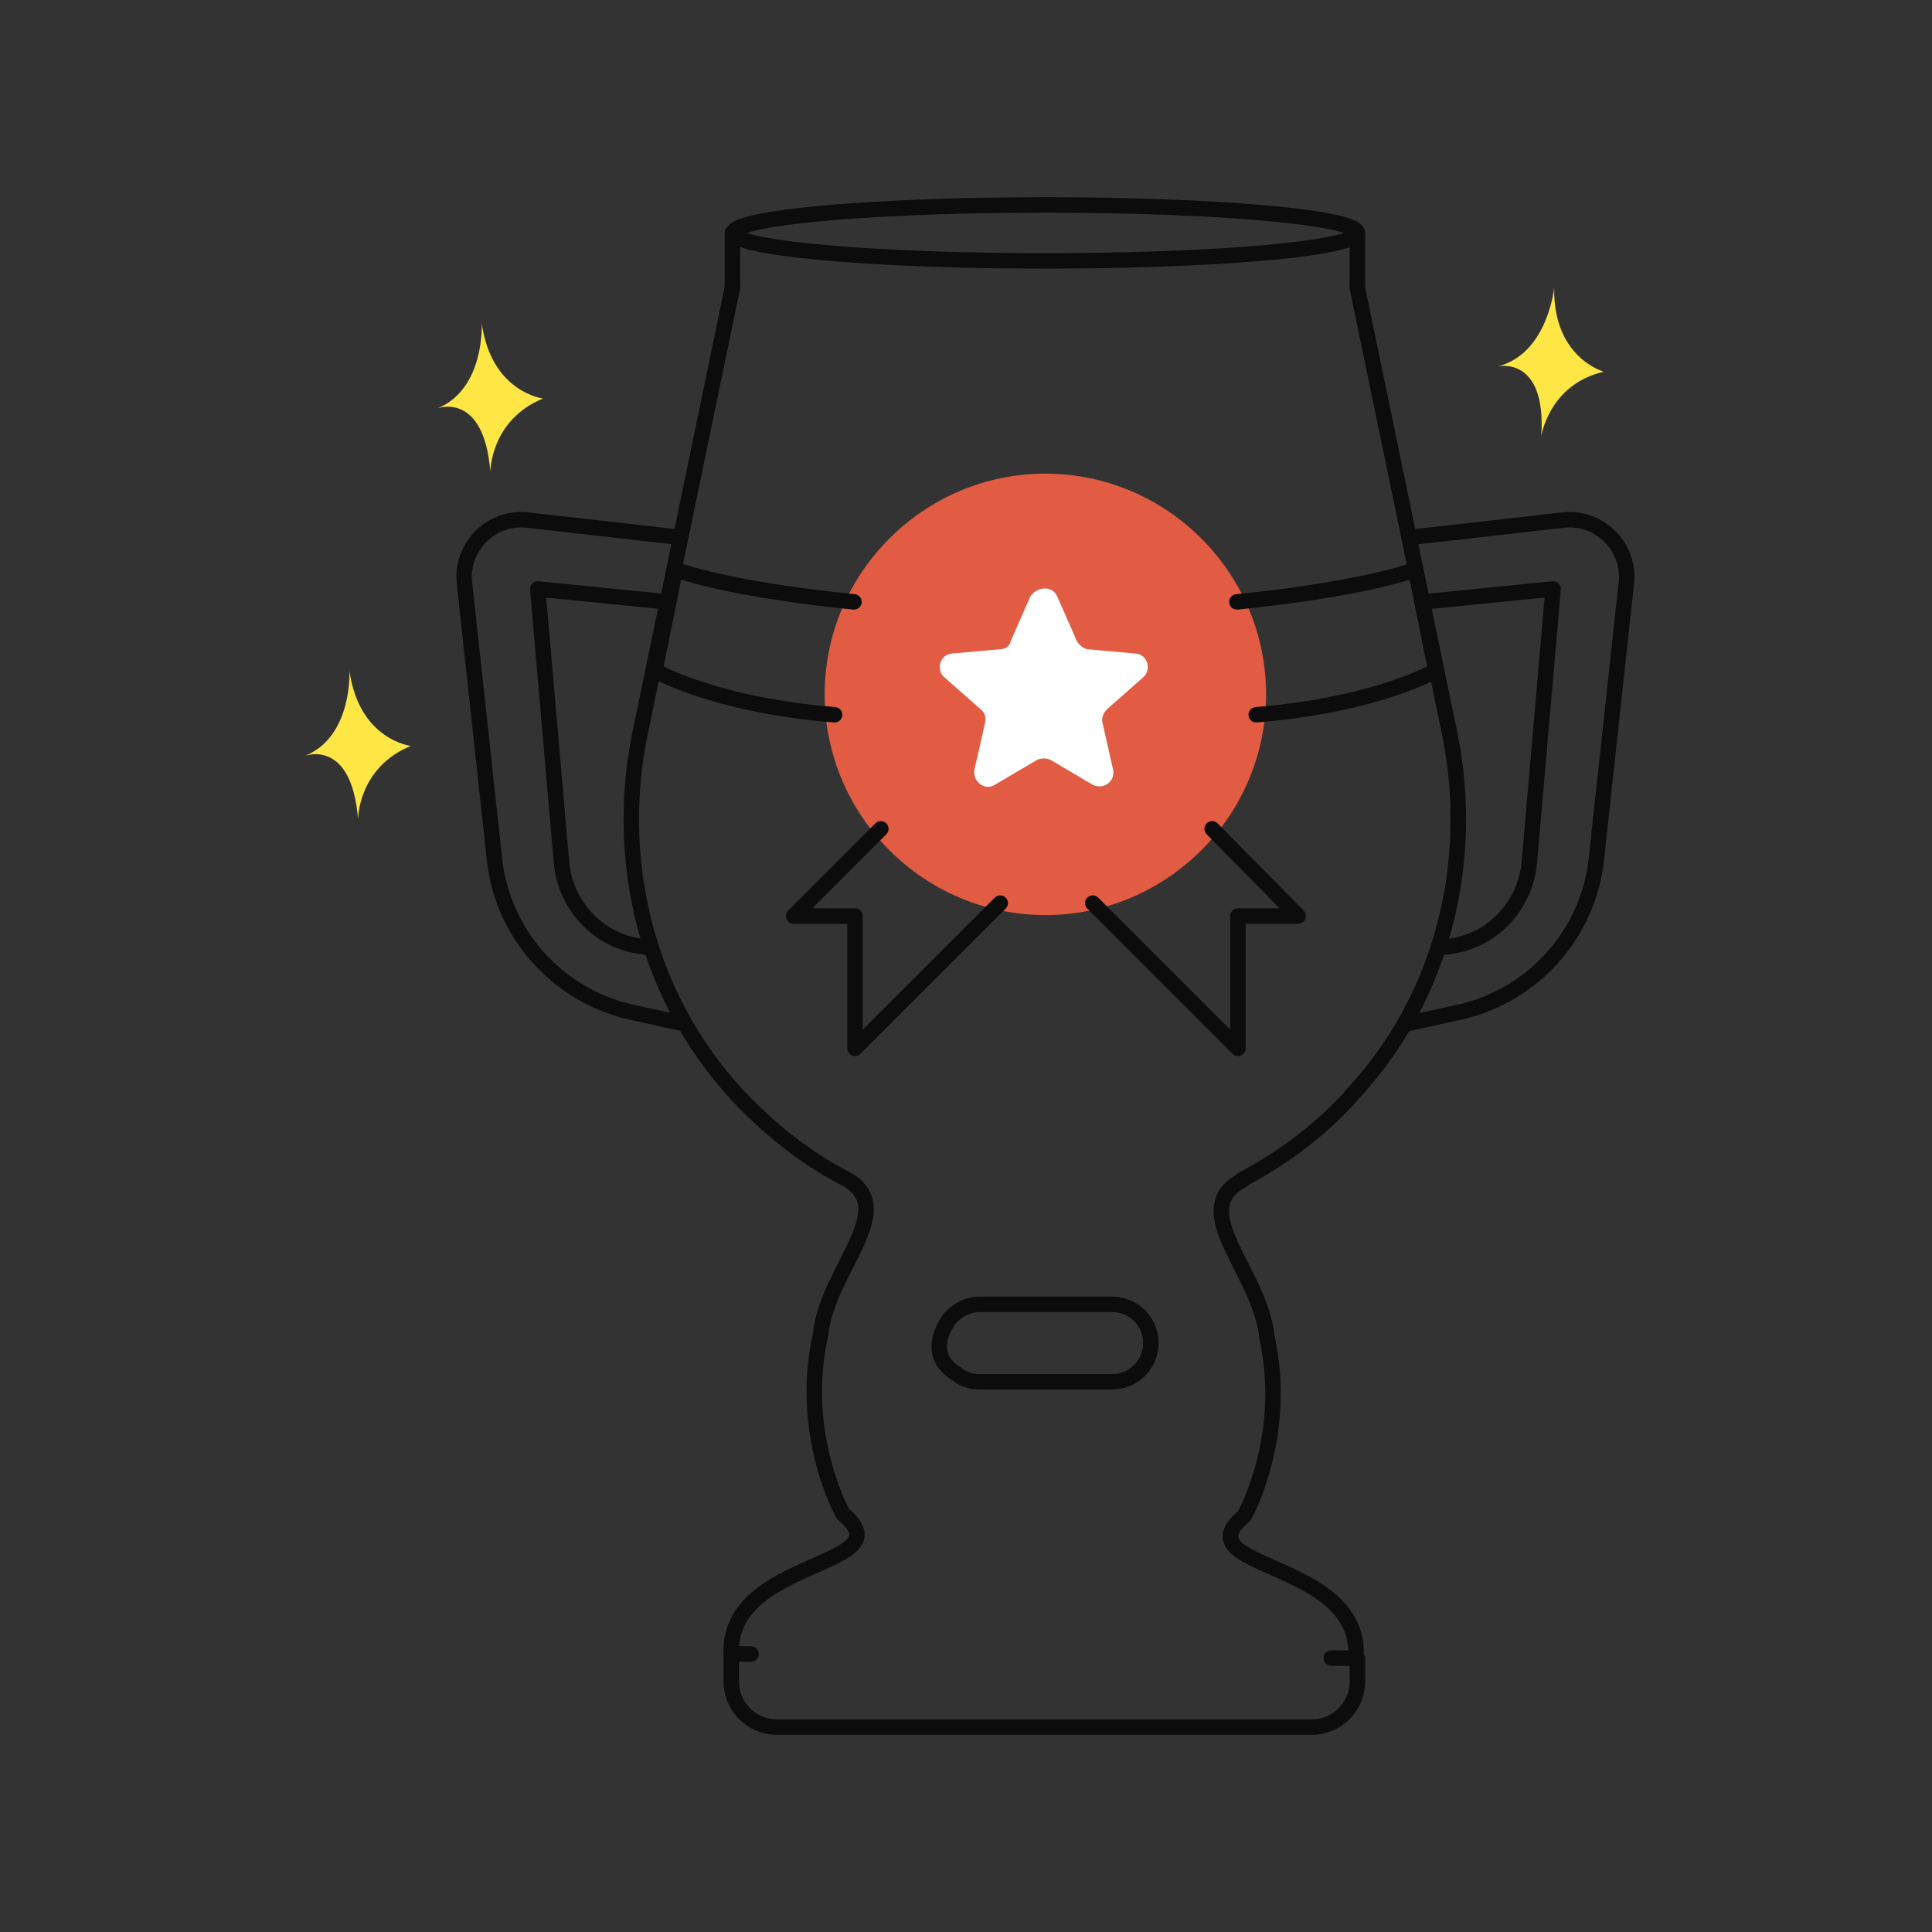 <?xml version="1.0" encoding="UTF-8"?>
<svg id="Layer_1" data-name="Layer 1" xmlns="http://www.w3.org/2000/svg" viewBox="0 0 250 250">
  <rect x="0" y="0" width="250" height="250" fill="#333333" stroke="none"/>
  <defs>
    <style>
      .cls-1 {
        fill: #fff;
      }

      .cls-2 {
        fill: #fee745;
      }

      .cls-3 {
        fill: #e15c42;
        stroke: #e15c42;
      }

      .cls-3, .cls-4 {
        stroke-linecap: round;
        stroke-linejoin: round;
        stroke-width: 2px;
      }

      .cls-4 {
        fill: none;
        stroke: #0c0c0c;
      }
    </style>
  </defs>
  <ellipse class="cls-4" cx="135.27" cy="30.14" rx="40.37" ry="3.62"/>
  <path class="cls-4" d="M94.77,37.24l-11.97,57.77c-3.62,17.82,1.67,36.47,14.89,49,3.48,3.34,7.38,6.26,11.69,8.49,7.24,3.9-2.37,11.83-3.2,20.18-2.9,12.97,2.9,23.22,2.9,23.22,8.35,6.96-14.98,5.61-14.45,18.12m66.12-61.38c4.73-2.51,9.19-5.71,12.94-9.6,.56-.56,.97-.97,1.39-1.53,11.55-12.39,15.87-29.93,12.53-46.49l-11.97-57.77m-11.41,135.57"/>
  <line class="cls-4" x1="175.64" y1="37.24" x2="175.64" y2="30.14"/>
  <path class="cls-4" d="M172.28,214.55l3.36,.02v3.06c0,3.2-2.64,5.85-5.85,5.85H100.48c-3.2,0-5.85-2.64-5.85-5.85v-3.62l2.56,.02"/>
  <line class="cls-4" x1="94.77" y1="37.24" x2="94.77" y2="30.14"/>
  <path class="cls-3" d="M135.27,117.41c-15.17,0-27.56-12.39-27.56-27.56s12.39-27.56,27.56-27.56,27.56,12.39,27.56,27.56-12.39,27.56-27.56,27.56Z"/>
  <path class="cls-1" d="M136.81,77.19l2.51,5.71c.28,.56,.84,.97,1.39,1.11l6.26,.56c1.53,.14,2.09,2.09,.97,3.06l-4.73,4.18c-.42,.42-.7,1.11-.56,1.67l1.39,6.12c.28,1.53-1.25,2.64-2.64,1.95l-5.43-3.2c-.56-.28-1.25-.28-1.81,0l-5.43,3.2c-1.25,.84-2.92-.42-2.64-1.95l1.39-6.12c.14-.56,0-1.25-.56-1.67l-4.73-4.18c-1.11-.97-.56-2.92,.97-3.06l6.26-.56c.7,0,1.25-.42,1.39-1.11l2.51-5.71c.97-1.39,2.92-1.39,3.48,0Z"/>
  <path class="cls-4" d="M182.6,69.53l19.63-2.23c4.73-.56,8.77,3.48,8.21,8.21l-3.9,35.91c-1.11,9.47-8.07,17.26-17.4,19.49l-6.96,1.53"/>
  <path class="cls-4" d="M184.27,77.88l16.7-1.67-3.06,35.22c-.42,5.29-4.18,9.74-9.33,10.86-.7,.14-1.39,.28-2.23,.28"/>
  <path class="cls-4" d="M87.95,69.53l-19.63-2.23c-4.73-.56-8.77,3.48-8.21,8.21l3.9,35.91c1.11,9.47,8.07,17.26,17.4,19.49l6.96,1.53"/>
  <path class="cls-4" d="M86.28,77.88l-16.7-1.67,3.06,35.22c.42,5.29,4.18,9.74,9.33,10.86,.7,.14,1.39,.28,2.23,.28"/>
  <path class="cls-2" d="M45.22,86.79s.42,8.49-5.71,11c0,0,5.99-2.23,6.82,8.21,0,0,0-6.68,6.82-9.47,.14,0-6.68-.7-7.93-9.74Z"/>
  <path class="cls-2" d="M62.34,41.83s.42,8.49-5.71,11c0,0,5.99-2.23,6.82,8.21,0,0,0-6.68,6.82-9.47,.14,0-6.68-.7-7.93-9.74Z"/>
  <path class="cls-2" d="M201.11,37.24s-.84,8.49-7.24,10.16c0,0,6.26-1.39,5.57,9.05,0,0,.97-6.68,8.07-8.35,.14,0-6.54-1.67-6.4-10.86Z"/>
  <polyline class="cls-4" points="113.98 107.25 102.7 118.53 110.64 118.53 110.64 135.65 129.43 116.86"/>
  <polyline class="cls-4" points="156.85 107.25 167.98 118.53 160.19 118.53 160.19 135.65 141.4 116.86"/>
  <path class="cls-4" d="M110.5,77.88s-15.17-1.39-23.11-4.18l-2.64,13.08s7.66,4.45,23.25,5.71"/>
  <path class="cls-4" d="M160.05,77.88s15.17-1.39,23.11-4.18l2.64,13.08s-7.66,4.45-23.25,5.71"/>
  <path class="cls-4" d="M123.03,170.45c.97-.97,2.23-1.67,3.76-1.67h17.12c2.78,0,5.01,2.23,5.01,5.01h0c0,2.78-2.23,5.01-5.01,5.01h-17.12c-1.11,0-2.09-.28-2.92-.97-4.71-2.76-.84-7.38-.84-7.38Z"/>
  <path class="cls-4" d="M175.47,214.26c.53-12.51-22.8-11.16-14.45-18.12,0,0,5.79-10.26,2.9-23.22-.84-8.35-10.44-16.29-3.2-20.18"/>
</svg>